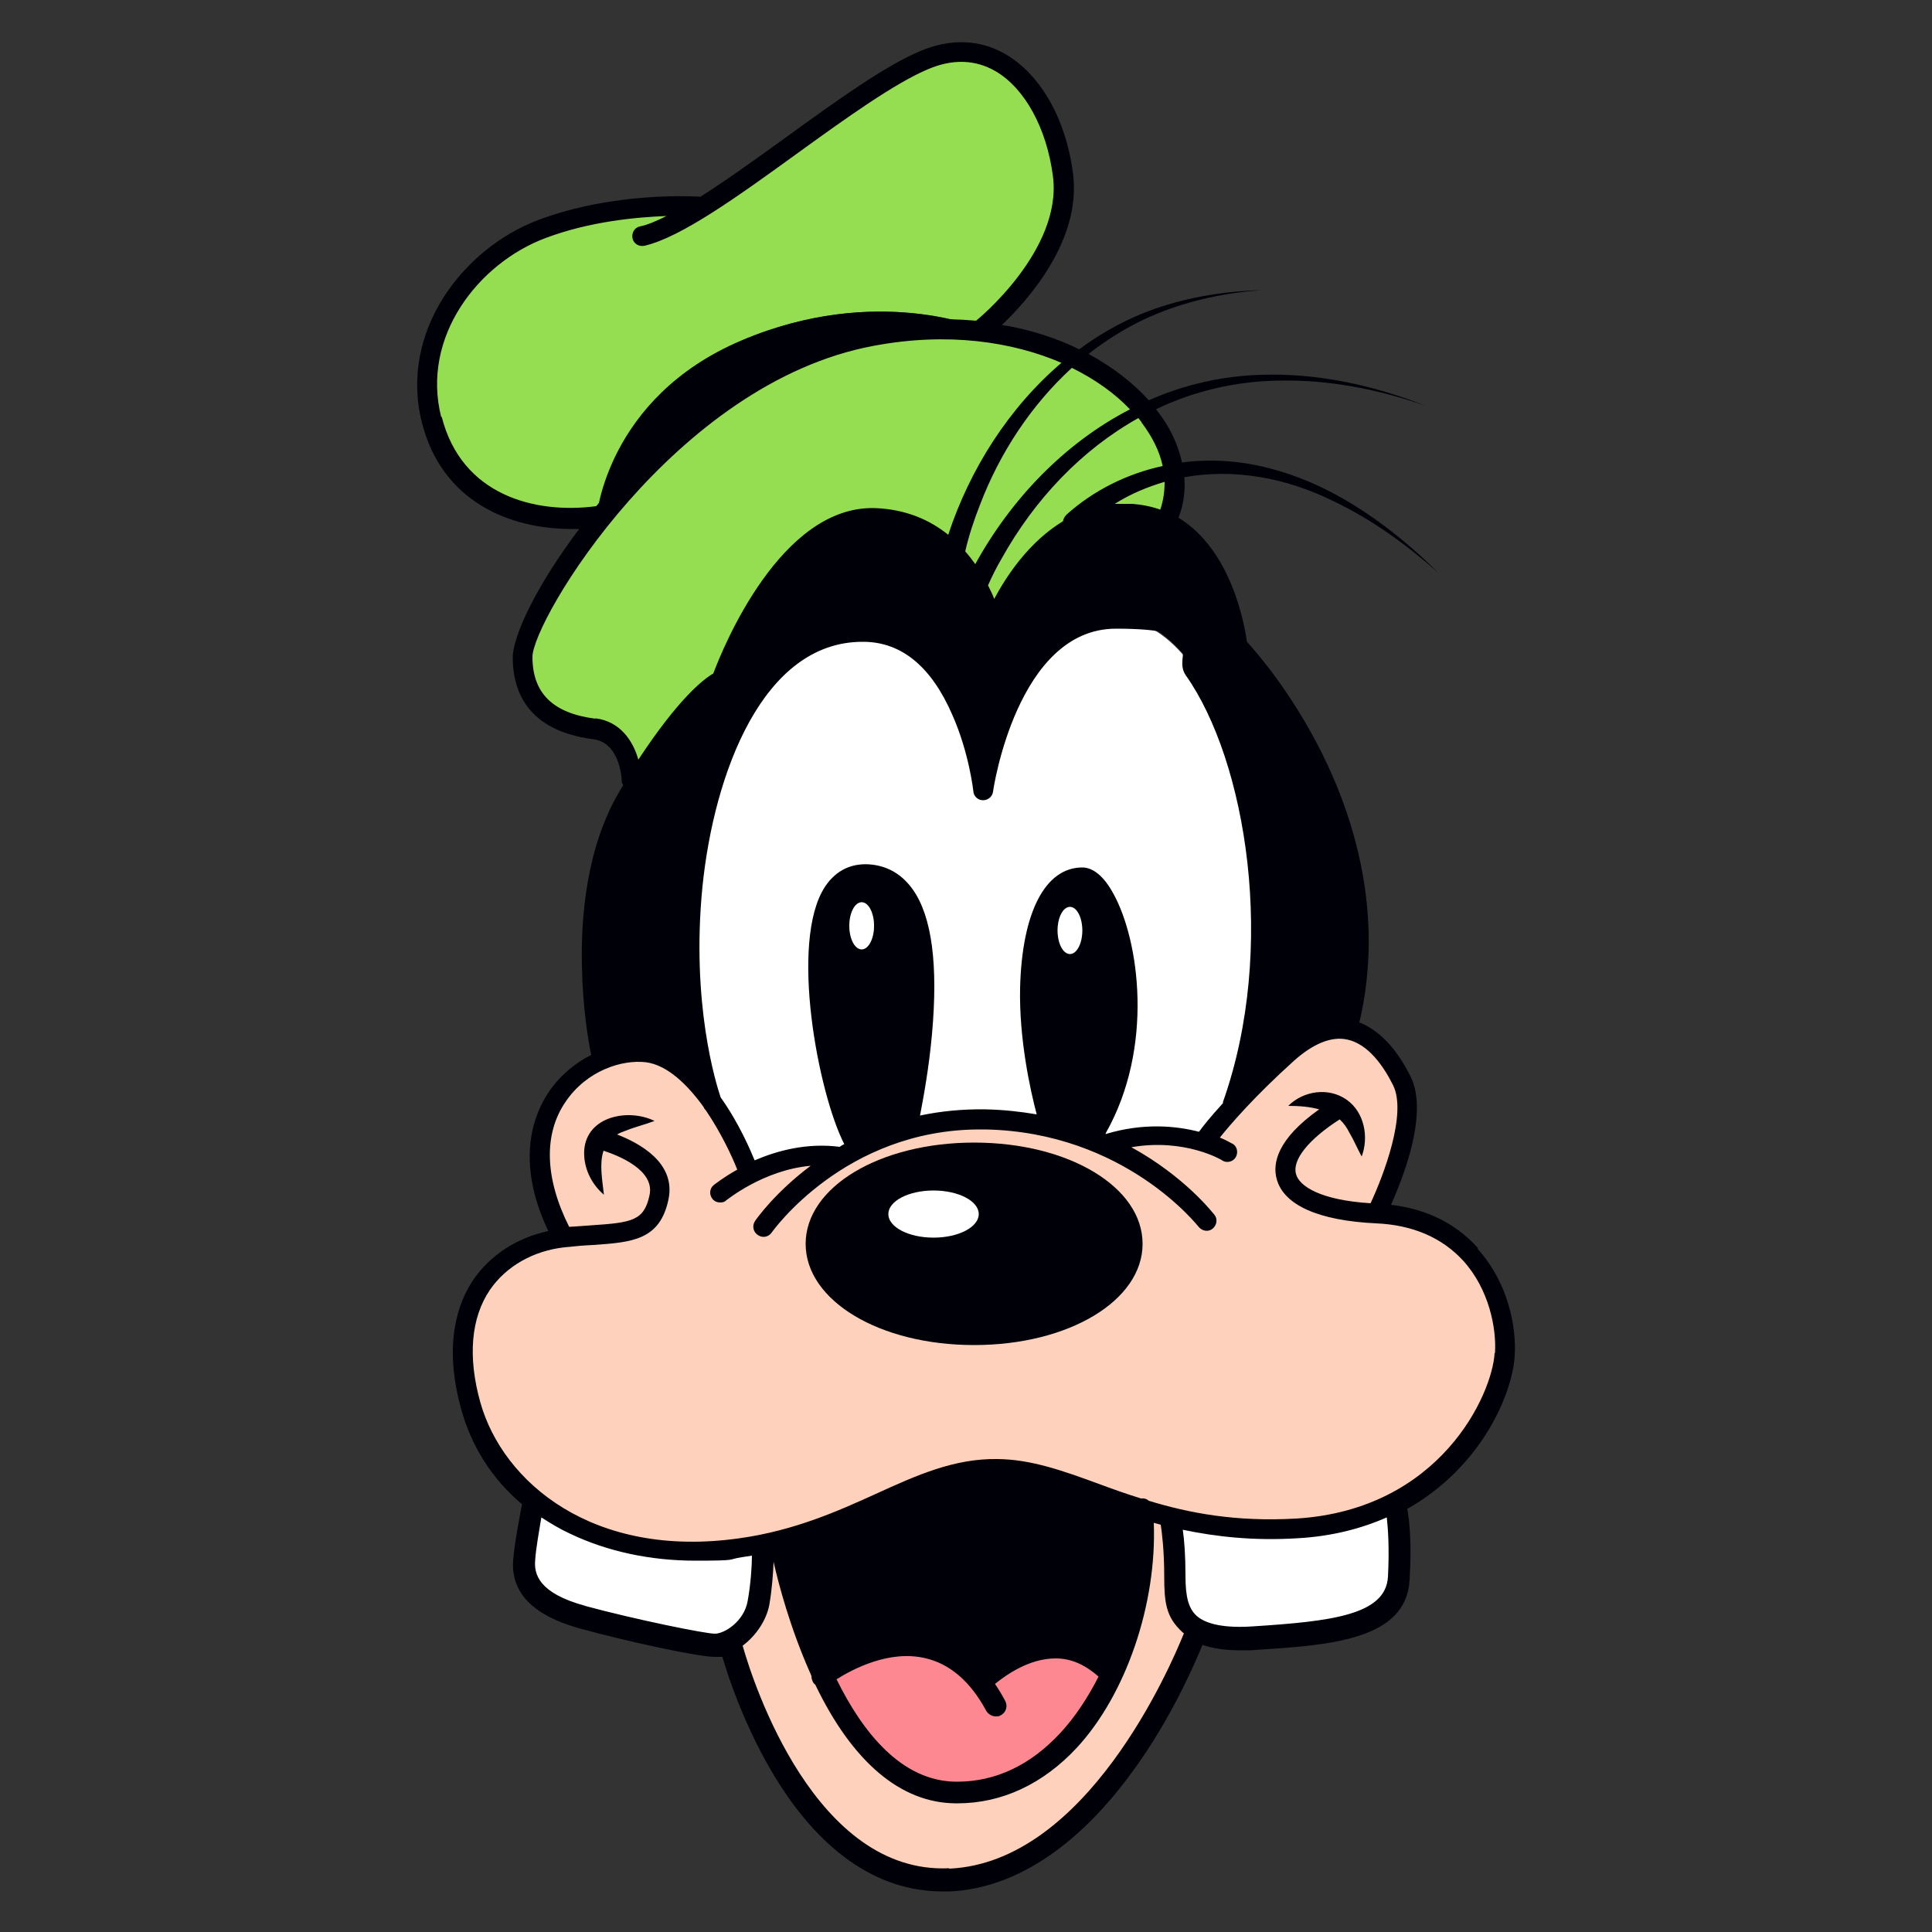 <?xml version="1.0" encoding="UTF-8"?>
<svg id="Layer_2" xmlns="http://www.w3.org/2000/svg" version="1.1" viewBox="0 0 500 500">
  <rect x="0" y="0" width="500" height="500" fill="#333333" stroke="none"/>
  <!-- Generator: Adobe Illustrator 30.0.0, SVG Export Plug-In . SVG Version: 2.1.1 Build 123)  -->
  <defs>
    <style>
      .st0 {
        fill: none;
        stroke: #c72026;
        stroke-linecap: round;
        stroke-linejoin: round;
        stroke-width: 5.6px;
      }

      .st1 {
        fill: #fff;
      }

      .st2 {
        fill: #000009;
      }

      .st3 {
        fill: #95dd51;
      }

      .st4 {
        fill: #fe8892;
      }

      .st5 {
        fill: #fed1bd;
      }
    </style>
  </defs>
  <ellipse class="st0" cx="252.1" cy="321.9" rx="40.8" ry="23.4"/>
  <path class="st3" d="M225.6,87c-51.7,9.7-90.4,69.9-90.4,83s9.3,17.4,18.5,18.5c9.3,1.2,9.7,13.1,9.7,13.1l2.7-1.8c13.8-21.7,20.4-23.7,20.4-23.7,0,0,15.1-42.9,39.8-42.1,24.7.8,30.5,27.8,30.5,27.8,0,0,11.6-30.5,35.9-29,3.4.2,6.3,1,8.9,2.3,11.9-24.7-24.4-57.9-76.1-48.2Z"/>
  <path class="st3" d="M192.1,88.1c34.9-14.8,62.2-3,62.2-3,0,0,23.6-18.9,20.9-39.8-2.7-20.9-16.6-37.8-35.9-29.7-14.5,6.1-39,26.5-57.3,38h-.6c0-.1-21.2-1.7-40.9,5.7s-34,28.2-28.6,49.4c5.4,21.2,25.1,27.4,42.9,25.1,0,0,2.5-30.8,37.5-45.6Z"/>
  <path class="st2" d="M225.6,87c9.8-1.8,19.1-2.1,27.5-1.2l1-.7s-27.3-11.8-62.2,3c-34.9,14.8-37.5,45.6-37.5,45.6h.9c16.3-20,41.1-41.3,70.1-46.7Z"/>
  <path class="st2" d="M280.1,227.1c-8.1,0-13.1,11.2-13.5,28.6-.4,17.4,5,35.1,5,35.1l-3.1.2c5,.9,9.6,2.3,13.8,3.9l.5-1.1c17.8-28.6,5.4-66.8-2.7-66.8ZM276.9,246.9c-1.8,0-3.2-2.7-3.2-6.1s1.4-6.1,3.2-6.1,3.2,2.7,3.2,6.1-1.4,6.1-3.2,6.1Z"/>
  <path class="st2" d="M225.6,226.4c-23.6-3.1-12,57.2-4.2,69.9l.9.8c4.2-2.1,8.9-3.9,14-5.2l-1.5-.6s14.3-61.8-9.3-64.9ZM223,245.7c-1.8,0-3.2-2.7-3.2-6.1s1.4-6.1,3.2-6.1,3.2,2.7,3.2,6.1-1.4,6.1-3.2,6.1Z"/>
  <ellipse class="st1" cx="223" cy="239.6" rx="3.2" ry="6.1"/>
  <ellipse class="st1" cx="276.9" cy="240.8" rx="3.2" ry="6.1"/>
  <path class="st2" d="M253.8,435.5l.4-.6s17.9-17.9,33.1-1.9v.6c6.6-13.7,9.4-29.9,8.2-43.1h0c-14.4-4.5-25.6-10.2-37.5-10.4-18.3-.3-32.7,12.4-56,18.4v1.3s3.1,17.2,10.9,33.8c6.8-4.9,26.8-15.7,40.9,1.9Z"/>
  <path class="st4" d="M247.3,463.9c18.6.2,32.2-13.2,40.2-30.3v-.6c-15.4-16-33.3,1.9-33.3,1.9l-.4.6c-14-17.7-34-6.9-40.9-1.9,7.1,15.3,18.2,30.1,34.3,30.3Z"/>
  <path class="st1" d="M138.4,388.3l-.4.7s-1.9,9.3-2.3,14.7,2.3,11.2,15.1,14.7c12.7,3.5,30.5,7.3,34.4,7.3s10-4.2,11.2-10.8c1.2-6.6,1.2-13.9,1.2-13.9l.4-1.5c-2,.4-4,.8-6.2,1.1-19.1,2.7-39.2-1.3-53.2-12.2Z"/>
  <path class="st1" d="M302.8,392.5v.3c0,0,1.3,5.4,1.3,15.1s2.3,17,20.5,15.8,36.7-2.3,37.5-15.4c.8-13.1-.8-18.9-.8-18.9v-.7c-6.9,3.7-15.4,6.2-25.5,6.9-13,.8-23.6-.7-32.9-3Z"/>
  <path class="st2" d="M320.3,167.3s-3.1-32.8-27.4-34.4c-24.3-1.5-35.9,29-35.9,29,0,0-5.8-27-30.5-27.8-24.7-.8-39.8,42.1-39.8,42.1,0,0-7.7,2.3-23.9,29.3-16.2,27-7,68-7,68v.6c4-1.6,8-2.2,11.6-1.8,6.7.8,12.5,6.6,16.9,12.8-1-2.8-8.1-24.1-4.9-56.1,3.5-34.4,18.1-66,44.4-65.6,26.3.4,30.9,40.9,30.9,40.9,0,0,6.2-44.4,34.4-44.4s49.4,71.4,30.1,125.9v.5s0,0,0,0c3.4-3.7,8-8.4,13.9-13.7,6.1-5.5,11.3-7,15.8-6.3v-.3c14.4-54.4-28.5-98.9-28.5-98.9Z"/>
  <path class="st1" d="M289,160c-28.2,0-34.4,44.4-34.4,44.4,0,0-4.6-40.5-30.9-40.9-26.3-.4-40.9,31.3-44.4,65.6-3.2,32,3.9,53.3,4.9,56.1,5.7,8.1,9,16.9,9,16.9l.6,1.8c5.7-2.9,14-5.8,23.4-4.5l.7.2c1.5-.9,3.1-1.8,4.8-2.6,0,0-.2,0-.3.1l-.9-.8c-7.7-12.7-19.3-73,4.2-69.9,23.6,3.1,9.3,64.9,9.3,64.9l1.4.6c5.6-1.4,11.8-2.2,18.6-2.1,5.3.1,10.2.7,14.8,1.7-.4,0-.8-.2-1.2-.3l3.1-.2s-5.4-17.8-5-35.1c.4-17.4,5.4-28.6,13.5-28.6s20.5,38.2,2.7,66.8l-.5,1.1c-.2,0-.4-.1-.6-.2.9.4,1.9.7,2.7,1.1h1.9c10.7-3.4,19.7-2,25.2-.3l.3-.5s2.3-3.3,7.3-8.7v-.5c19.3-54.4-1.9-125.9-30.1-125.9Z"/>
  <path class="st5" d="M356.2,314s12-23.6,6.6-34.4c-5.4-10.8-15.1-20.1-29.7-7-14.7,13.1-21.2,22.4-21.2,22.4l-.3.5c-5.5-1.7-14.5-3.2-25.2.2h-1.9c-8.1-3.4-17.9-5.9-29.4-6.2-15.5-.3-27.9,4.3-37.2,9.8l-.7-.2c-9.3-1.3-17.7,1.6-23.4,4.5l-.6-1.8s-10.4-27.8-25.9-29.7c-15.4-1.9-39,15.8-21.6,47.9-14.7,1.5-32.1,13.9-23.9,43.3,8.1,29.3,40.2,41.3,69.9,37.1,2.1-.3,4.2-.7,6.2-1.1,0,0,0,0,0,0,0,0,0,0,0,0l-.4,1.5s0,7.3-1.2,13.9c-.8,4.7-4.2,8.2-7.5,9.8v.2c.1,0,16,63.3,56.9,61.4,40.9-1.9,63.7-64.1,63.7-64.1l.3-.6c-4.9-2.8-5.7-7.8-5.7-13.7,0-9.7-1.2-15.1-1.2-15.1v-.3c9.2,2.3,19.9,3.8,32.8,3,38.2-2.3,52.9-32.4,53.7-45.2.8-12.7-6.6-35.1-33.2-36.3ZM252.1,298.5c22.5,0,40.8,10.5,40.8,23.4s-18.3,23.4-40.8,23.4-40.8-10.5-40.8-23.4,18.3-23.4,40.8-23.4ZM287.5,433.6c-8,17.1-21.6,30.5-40.2,30.3-16.1-.2-27.2-14.9-34.3-30.3-7.7-16.6-10.9-33.8-10.9-33.8v-1.3s0,0,0,0c.5-.1,1-.3,1.5-.4,0,0,0,0,0,0,2-.6,4-1.2,5.9-1.8,0,0,.1,0,.2,0,.7-.2,1.4-.5,2.2-.8.1,0,.2,0,.4-.1.6-.2,1.3-.5,1.9-.7.2,0,.3-.1.5-.2.6-.2,1.2-.5,1.7-.7.2,0,.4-.1.6-.2.5-.2,1.1-.4,1.6-.7.2,0,.4-.2.6-.2.5-.2,1.1-.4,1.6-.7.2,0,.4-.2.6-.2.5-.2,1-.5,1.6-.7.2,0,.3-.1.5-.2.5-.2,1.1-.5,1.6-.7.1,0,.2,0,.3-.1,1.5-.7,3-1.3,4.4-2,.3-.1.5-.2.8-.3.4-.2.7-.3,1.1-.5.3-.1.6-.3.9-.4.3-.1.6-.2.9-.4.1,0,.2-.1.4-.2,0,0-.2,0-.3.1.3-.1.6-.2.8-.4-.2,0-.4.2-.6.3.2-.1.5-.2.7-.3.3-.1.5-.2.8-.3.4-.2.8-.3,1.2-.5,7.2-3,14.2-5.1,21.8-5,11.9.2,23,6,37.5,10.4h0c1.2,13.3-1.6,29.4-8,43.1Z"/>
  <ellipse class="st2" cx="252.1" cy="321.9" rx="40.8" ry="23.4"/>
  <ellipse class="st1" cx="241.6" cy="314.2" rx="11.7" ry="6.1"/>
  <g>
    <path class="st2" d="M382.4,322.9c-5.7-6.3-13.2-10-22.4-11.1,1.1-2.5,2.6-6.1,3.9-10.1,3.3-10.3,3.7-18.1,1.1-23.2-3.6-7.2-8.1-11.9-13.2-13.9,6.6-28-1.5-53.2-9.6-69.5-7.9-15.9-17.1-26.4-19.5-29-.6-4.4-4-23.8-17.7-32.1,1.3-3.4,1.8-6.9,1.5-10.5,12.8-2.3,26.3.1,38.6,6.2,9.9,4.7,18.8,11.2,27,18.4-8.6-8.5-18.3-16.1-29.1-21.5-9-4.4-18.9-7.3-29.1-7.4-2.7,0-5.3.1-8,.5-1-4.6-3.1-9.2-6.5-13.5,0,0-.2-.2-.2-.3,9.6-4.6,20.2-7.2,31.6-7.4,12.9-.3,25.8,2.2,38.1,6.5-13.4-5.3-28-8.5-42.5-8-10.3.3-20.1,2.6-29.1,6.6-4.1-4.6-9.5-8.7-15.6-12,5.4-4.2,11.3-7.8,17.7-10.4,8.6-3.5,17.9-5.5,27.3-6.1-9.4.2-18.8,1.7-27.8,4.8-7.1,2.5-13.7,6.1-19.6,10.5-2.8-1.4-5.8-2.6-8.9-3.6-3.6-1.2-7.3-2.1-11.1-2.7,6.7-6.4,20.6-21.9,18.4-39.1-1.8-14.2-8.4-25.7-17.5-31-6.6-3.8-14.2-4.1-22-.8-9.1,3.8-21.5,12.7-34.6,22.2-7.6,5.5-15.4,11.1-22.3,15.5-1.9-.1-22.4-1.3-41.9,6-19.5,7.3-36.2,28.9-30.2,52.5,5.2,20.5,22.8,27.5,38.7,27.5.7,0,1.3,0,2,0-10.9,14.4-17.2,27.6-17.2,33.3,0,8.4,3.6,18.9,20.8,21.1,7,.9,7.4,10.3,7.4,10.7,0,.4.1.8.4,1.2-.3.4-.5.8-.8,1.3-8.7,14.5-10.2,32.7-9.9,45.5.2,11,1.7,19.7,2.4,23-4.3,2.2-8.2,5.5-10.9,9.5-3.9,5.7-8.9,17.8-.2,36.1-8.1,1.7-15,6.2-19.4,12.6-4,5.9-7.8,16.5-3.2,33.3,2.7,9.9,8.1,18.3,15.8,24.8-.4,2.1-1.9,9.7-2.3,14.5-.6,8.4,5.2,14.3,17.1,17.6,12.3,3.4,30.8,7.4,35.1,7.4s1.3,0,1.9-.2c1.5,5.2,5.5,17.3,12.6,29.5,12,20.6,27.3,31.4,44.4,31.4s1.3,0,1.9,0c17.6-.8,34.7-12.6,49.4-34,8.7-12.6,14-25,16-29.8,2.6.9,5.8,1.4,9.7,1.4s2.5,0,3.9-.1c19.2-1.2,39.1-2.5,40-18.1.6-9.9-.1-15.8-.6-18.4,19.1-10.8,27.2-29.6,27.8-39.6.5-7.7-1.8-19-9.5-27.6ZM300.3,131.9c-2.2-.8-4.7-1.3-7.3-1.5-1.5,0-3,0-4.5,0,4.1-2.6,8.5-4.4,12.9-5.7,0,2.4-.3,4.8-1.1,7.1ZM295.4,109.3c2.8,3.7,4.7,7.5,5.5,11.3-9.2,2-17.9,6.3-24.9,12.6-.5.5-.8,1.1-.9,1.7-4.1,2.5-7.9,5.9-11.4,10.3-2.8,3.5-4.9,7-6.4,9.8-.4-1.1-1-2.3-1.6-3.5,1-2.3,2.2-4.7,3.5-6.9,8.5-15.3,20.7-28.2,35.4-36.4.3.3.5.7.8,1ZM292.5,105.9c-16.9,8.7-30.8,23.2-40.1,40.1-.8-1.1-1.6-2.2-2.6-3.3.9-4,2.3-8.2,3.8-12,5.1-13.4,13.2-25.8,23.8-35.5,6.1,3,11.2,6.7,15,10.7ZM114.2,108c-5.3-20.8,9.6-39.9,27-46.4,11.4-4.3,23.5-5.4,31.3-5.7-2.6,1.3-4.9,2.3-6.9,2.7-1.4.3-2.2,1.7-1.9,3.1.3,1.4,1.7,2.2,3.1,1.9,9.5-2.2,24.2-12.8,39.8-24.1,12.3-8.9,25-18,33.6-21.6,6.3-2.7,12.2-2.5,17.4.5,7.6,4.4,13.3,14.8,14.9,27.2,2.5,19.2-19.7,37.3-19.9,37.4,0,0,0,0,0,0-8.8-.8-18-.4-27.4,1.3-29.2,5.5-54.3,26.5-70.9,46.7-16,2.1-34.9-2.9-40-23.2ZM154.1,186c-11-1.4-16.3-6.6-16.3-16s36.6-70.9,88.3-80.5c19.1-3.6,35.8-1.1,48.6,4.4-13.6,11.6-23.7,27.5-29.3,44.5-4.7-3.8-10.9-6.6-18.9-6.9-24.4-.8-39.4,36.1-41.9,42.8-2.6,1.5-9,6.5-19.4,22.3-1.3-4.7-4.6-9.9-11.1-10.7ZM164.9,206.8c14.8-24.7,22.3-28.1,22.6-28.2.7-.3,1.3-.8,1.6-1.6.1-.4,14.7-41,37.3-40.4,7.9.2,13.7,3.4,17.9,7.4.3.8.9,1.4,1.6,1.7,1.8,2,3.2,4,4.3,6.1.1.4.3.8.6,1.1,2.6,4.9,3.5,9.1,3.6,9.5.2,1.1,1.2,1.9,2.3,2,1.1.1,2.2-.6,2.6-1.6,0,0,2.9-7.4,8.5-14.5,7.3-9.1,15.7-13.4,24.8-12.8,2.7.2,5.2.8,7.5,1.8.1,0,.3.2.4.2.2,0,.3.1.5.2,5,2.5,9.1,7.2,12.2,13.9,3.6,7.9,4.4,15.8,4.4,15.9,0,.6.3,1.1.7,1.5.4.4,40.7,43.1,28.4,94.6-5,0-10.2,2.3-15.5,7.1-2.5,2.3-4.8,4.4-6.9,6.4,10.4-39.3,1.9-84.1-13.2-105.5-6.6-9.3-14.3-14.3-22.3-14.3-12.6,0-23,8.2-30.1,23.7-1.8,3.9-3.2,7.9-4.2,11.3-.8-2.9-1.9-6.1-3.3-9.4-6.2-14.3-15.8-22-27.6-22.2-13.1-.2-24.5,7.1-33,21-7.2,11.8-12.2,28.5-14,46.9-2.1,20.5,0,36.5,2.1,46.4-3.3-2.9-7.1-5-11.2-5.5-3.2-.4-6.6,0-9.8.9-1.6-8.7-6.3-41.5,7.1-63.9ZM286.2,293.2c12.5-22.1,8.7-49.8,1.9-62-2.4-4.4-5.2-6.7-8-6.7-9.6,0-15.6,11.6-16.1,31.1-.3,13.4,2.7,26.8,4.3,32.8-4.1-.7-8.5-1.2-13.2-1.3-6.1-.1-11.8.5-17,1.6.8-4.2,2.3-12.1,3.1-21.1,1.6-17.8,0-30.3-4.9-37.3-2.6-3.7-6-5.9-10.3-6.5-5.3-.7-9.6,1.3-12.5,5.7-9.3,14.2-1.7,53.6,5,66.6-.4.2-.8.4-1.2.7-8.5-1.1-16.2,1-22,3.5-1-2.4-4-9.6-8.8-16.3-1.2-3.6-7.7-24.3-4.7-54.6,3-29.3,15.6-63.3,41.4-63.3s.3,0,.4,0c9.8.1,17.5,6.5,22.9,19,4.3,9.7,5.4,19.6,5.4,19.7.1,1.3,1.2,2.3,2.5,2.3,1.3,0,2.4-.9,2.6-2.2,0-.4,6.2-42.2,31.8-42.2s14.2,6.6,18.1,12.1c15.6,22.1,23.7,70.6,9.6,110.4,0,0,0,.2,0,.3-3.2,3.5-5.2,6-6.2,7.4-5.8-1.5-14.3-2.4-24.2.6ZM273.9,289.6c-.8-2.9-5.1-18.7-4.8-33.9.4-15.8,4.7-26.1,11-26.1s1.7.7,3.5,4c6.3,11.4,9.8,37.5-2.5,58.1-2.3-.8-4.7-1.5-7.2-2.2ZM223,293.8c-5.9-11.4-13.3-49.1-5.2-61.4,1.8-2.8,4.2-3.9,7.6-3.4,2.8.4,5,1.8,6.8,4.3,4.1,5.9,5.5,17.6,4,33.9-1,11-3,20.8-3.5,23.1-3.4,1-6.6,2.3-9.6,3.7ZM151.5,415.6c-12.2-3.3-13.3-8.3-13-11.8.2-3.2,1.1-8,1.6-11.1,2.3,1.5,4.8,3,7.4,4.2,9.6,4.6,20.8,7,32.4,7s8.1-.3,12.1-.9c.9-.1,1.7-.3,2.6-.4,0,2.5-.3,7.3-1.1,11.7-.9,5.3-6,8.5-8.5,8.5s-20.7-3.7-33.6-7.2ZM292.9,392.3c.8,11.9-1.6,24.9-6.2,36.3-4-3.3-8.5-5-13.3-5-8.8-.1-16.2,5.2-19.4,7.8-3.9-4.1-8.4-6.7-13.4-7.8-10.7-2.4-20.9,2.5-26.4,5.8-5.5-12.8-8.4-25.5-9.1-29.2,9-2.5,16.7-6,23.7-9.2,10.3-4.7,19.3-8.7,29.3-8.5,7.9.1,15.6,2.9,24.5,6.1,3.2,1.2,6.7,2.4,10.4,3.6ZM255.2,442.7c.5.9,1.5,1.5,2.5,1.5s.9-.1,1.3-.3c1.4-.7,1.9-2.4,1.1-3.8-.8-1.5-1.7-3-2.6-4.3,2.6-2.1,8.7-6.6,15.6-6.6s.1,0,.2,0c4,0,7.6,1.7,11,4.7-2.8,5.5-6.1,10.5-9.9,14.6-7.7,8.3-16.7,12.6-26.7,12.6s-.3,0-.4,0c-14-.2-24-12.7-30.8-26.5,4.3-2.7,13.6-7.6,22.8-5.5,6.4,1.4,11.8,6,15.9,13.6ZM245.6,483.5c-34.5,1.6-50.6-47.6-53.4-57.6,3.5-2.6,6.2-6.7,6.9-10.6.7-4,1-8.3,1.1-11.1,1.3,5.8,4.3,17.1,9.4,28.6.1.3.3.6.4,1,0,.6.2,1.2.5,1.7.1.2.3.3.5.5,9.6,20,22.1,30.6,36.3,30.7.2,0,.3,0,.5,0,11.5,0,22.1-5,30.8-14.3,12.9-13.9,20.8-37.4,20-58.3.6.2,1.2.3,1.8.5.3,2,.9,6.6.9,13.4s.5,10.5,4.6,14.3c.1.1.3.3.5.4-3.6,8.9-25.3,59.3-60.7,60.9ZM359.2,408.1c-.6,9.9-14.8,11.5-34.9,12.8-7.2.5-12.2-.5-14.7-2.8-2-1.9-2.8-4.8-2.8-10.2s-.3-9.3-.7-12c8.6,1.8,18.3,2.9,29.7,2.2,8.9-.5,16.5-2.5,23.1-5.4.3,2.8.7,7.8.3,15.4ZM386.8,350.2c-.6,10.6-14,40.5-51.3,42.8-15.6.9-27.7-1.4-38.2-4.6-.5-.5-1.3-.7-2-.6,0,0,0,0,0,0-3.9-1.2-7.5-2.5-11-3.8-9.3-3.4-17.4-6.3-26.1-6.4-11.2-.2-21,4.2-31.5,9-9.9,4.5-21.1,9.5-35.3,11.5-37.9,5.4-61.3-14.5-67.1-35.2-3.3-11.8-2.4-21.9,2.5-29.1,4.2-6.1,11.2-10.1,19.3-11,2.7-.3,5.2-.5,7.4-.6,10-.7,17.3-1.2,19.5-11.8,2-9.5-7.6-14.6-13.3-16.8.7-.4,1.4-.7,2.3-1,2.2-.9,4.7-1.5,7.4-2.5-6.7-3.3-17.5-1.3-18.2,7.5-.3,4.5,1.8,8.8,5.1,11.6-.5-4.2-1.2-8.2-.1-11.4,3.9,1.3,13.3,5,11.9,11.5-1.4,6.6-4.5,7.1-14.9,7.8-1.8.1-3.7.3-5.9.4-6.3-12.5-6.7-24-.9-32.4,5.5-8.1,14.6-10.9,20.7-10.2,5.6.7,10.8,5.8,15,11.6.1.3.3.6.6.9,3.8,5.6,6.7,11.7,8.1,15.3-3.6,2-5.8,3.8-6.1,4-1.1.9-1.2,2.5-.3,3.6.5.6,1.2.9,2,.9s1.2-.2,1.6-.6c.1,0,9.5-7.8,21.8-8.9-9.2,6.9-14,13.7-14.4,14.3-.8,1.2-.5,2.8.7,3.6.4.3,1,.5,1.5.5.8,0,1.6-.4,2.1-1.1.2-.3,18.9-26.7,53.9-26.7s.9,0,1.4,0c36.1.7,55,25,55.2,25.2.9,1.1,2.5,1.4,3.6.5,1.1-.9,1.4-2.5.5-3.6-.5-.6-7.7-9.9-21.5-17.5,13.8-2.4,23.4,3.3,23.5,3.4.4.3.9.4,1.3.4.9,0,1.7-.4,2.2-1.2.7-1.2.4-2.8-.8-3.5-.2,0-1.3-.8-3.3-1.6,2.8-3.5,9-10.7,19.1-19.8,5-4.5,9.7-6.4,13.7-5.6,5.6,1.1,9.6,7,12,11.8,3.7,7.3-2.4,23.3-5.8,30.6-12.9-.8-18.5-4.4-19.3-7.6-1-3.6,3.2-8.9,11.3-14.1,1,.9,1.8,2,2.5,3.4,1.1,1.8,2,4,3.2,6.2,1.9-5,.7-11.5-3.9-14.7-4.7-3.3-11.2-2.3-15.1,1.6,2.8,0,5.5.2,8,.9-10.9,7.7-12.1,14-11,18,1.8,6.8,10.9,10.8,25.7,11.5,9.5.4,17.1,3.7,22.6,9.7,6.7,7.4,8.6,17.5,8.2,23.8Z"/>
    <path class="st2" d="M252.1,295.7c-24.4,0-43.6,11.5-43.6,26.2s19.1,26.2,43.6,26.2,43.6-11.5,43.6-26.2-19.1-26.2-43.6-26.2ZM252.1,342.5c-20.6,0-38-9.4-38-20.6s17.4-20.6,38-20.6,38,9.4,38,20.6-17.4,20.6-38,20.6Z"/>
  </g>
</svg>